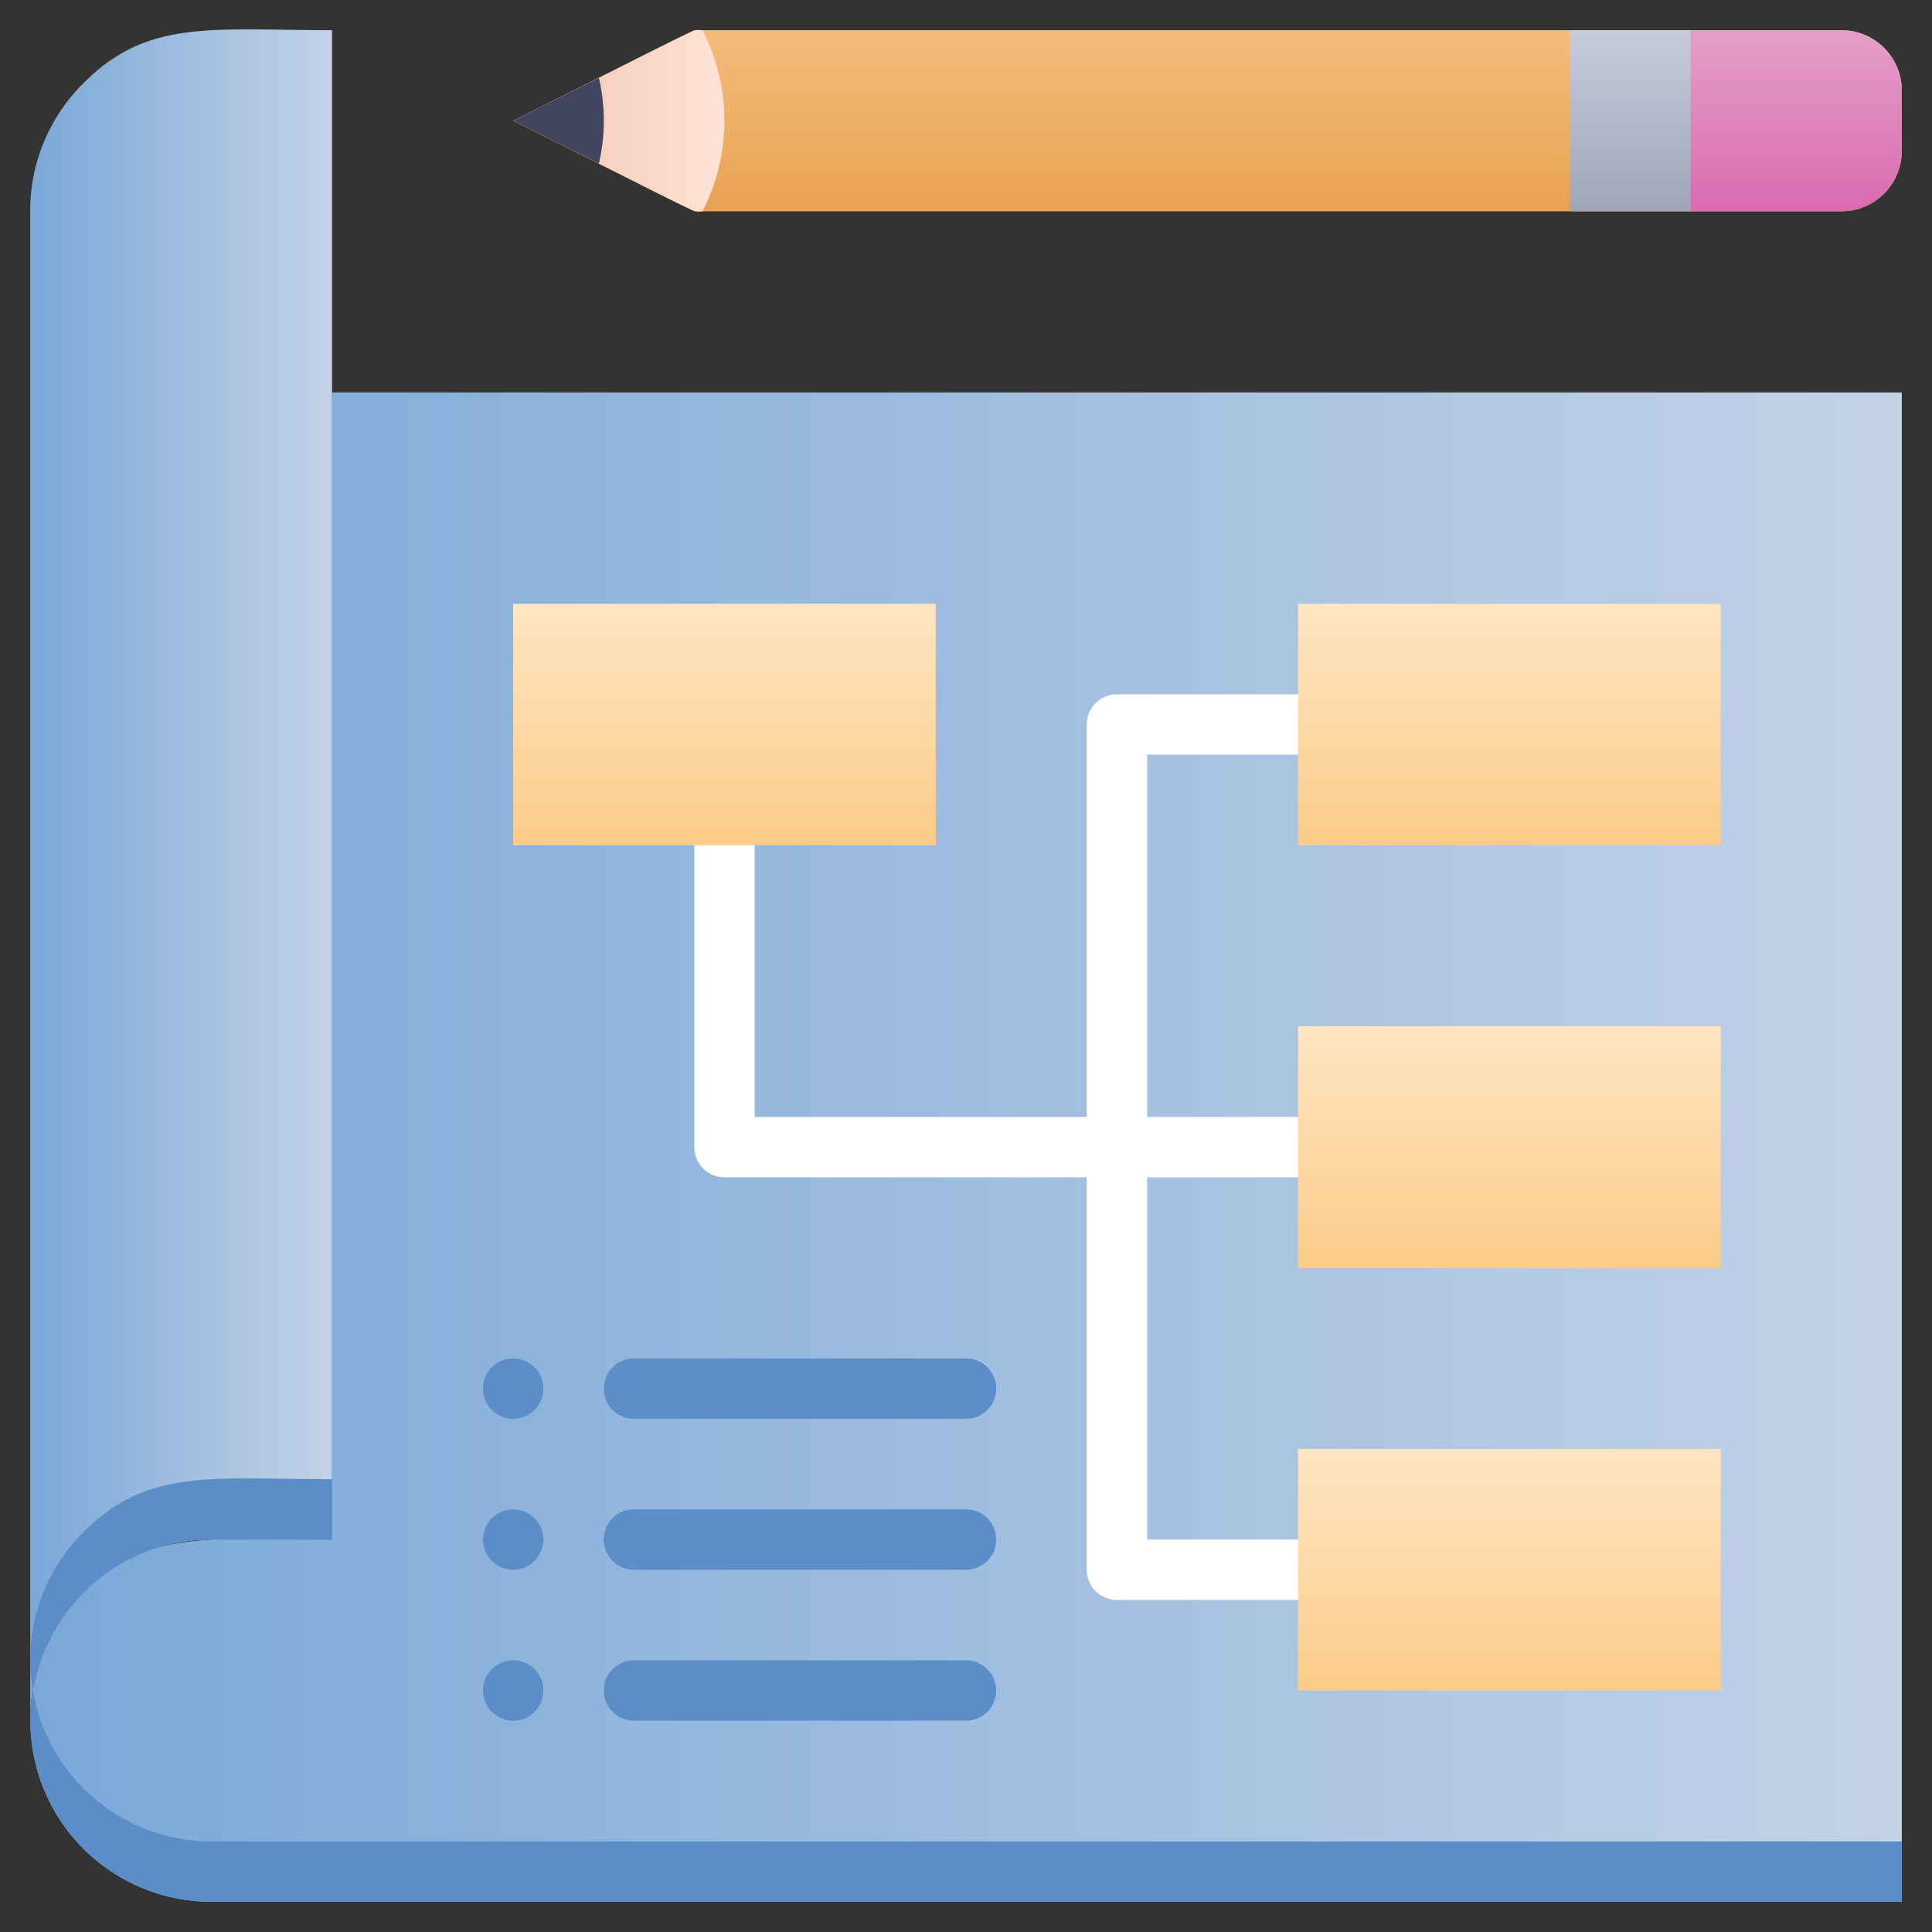 <svg xmlns="http://www.w3.org/2000/svg" xmlns:xlink="http://www.w3.org/1999/xlink" viewBox="0 0 64 64"><rect x="0" y="0" width="64" height="64" fill="#333333" stroke="none"/><defs><style>.cls-1{fill:url(#linear-gradient);}.cls-2{fill:url(#linear-gradient-2);}.cls-3{fill:#5b8dc9;}.cls-4{fill:url(#linear-gradient-3);}.cls-5{fill:url(#linear-gradient-4);}.cls-6{fill:url(#linear-gradient-5);}.cls-7{fill:url(#linear-gradient-6);}.cls-8{fill:#42455e;}.cls-9{fill:#fff;}.cls-10{fill:url(#linear-gradient-7);}.cls-11{fill:url(#linear-gradient-8);}.cls-12{fill:url(#linear-gradient-9);}.cls-13{fill:url(#linear-gradient-10);}</style><linearGradient id="linear-gradient" x1="1" y1="28.99" x2="11" y2="28.99" gradientUnits="userSpaceOnUse"><stop offset="0" stop-color="#7aa8d7"/><stop offset="1" stop-color="#c3d2e7"/></linearGradient><linearGradient id="linear-gradient-2" y1="38" x2="63" y2="38" xlink:href="#linear-gradient"/><linearGradient id="linear-gradient-3" x1="40" y1="7" x2="40" y2="1" gradientUnits="userSpaceOnUse"><stop offset="0" stop-color="#e9a254"/><stop offset="1" stop-color="#f4bb79"/></linearGradient><linearGradient id="linear-gradient-4" x1="54" y1="7" x2="54" y2="1" gradientUnits="userSpaceOnUse"><stop offset="0" stop-color="#a0a6ba"/><stop offset="1" stop-color="#c6ccda"/></linearGradient><linearGradient id="linear-gradient-5" x1="59.5" y1="7" x2="59.5" y2="1" gradientUnits="userSpaceOnUse"><stop offset="0" stop-color="#d96bb0"/><stop offset="1" stop-color="#e49fc6"/></linearGradient><linearGradient id="linear-gradient-6" x1="17" y1="4" x2="24" y2="4" gradientUnits="userSpaceOnUse"><stop offset="0" stop-color="#f2c4b0"/><stop offset="1" stop-color="#ffe3d7"/></linearGradient><linearGradient id="linear-gradient-7" x1="24" y1="28" x2="24" y2="20" gradientUnits="userSpaceOnUse"><stop offset="0" stop-color="#fbcc88"/><stop offset="1" stop-color="#ffe5c3"/></linearGradient><linearGradient id="linear-gradient-8" x1="50" x2="50" xlink:href="#linear-gradient-7"/><linearGradient id="linear-gradient-9" x1="50" y1="42" x2="50" y2="34" xlink:href="#linear-gradient-7"/><linearGradient id="linear-gradient-10" x1="50" y1="56" x2="50" y2="48" xlink:href="#linear-gradient-7"/></defs><title>Blue Print</title><g id="Blue_Print" data-name="Blue Print"><path class="cls-1" d="M11,1V51H7a6,6,0,0,0-6,6V7A5.94,5.94,0,0,1,2.76,2.76C4.88.62,7,1,11,1Z"/><path class="cls-2" d="M63,13V63H7A6,6,0,0,1,2.76,52.76C4.88,50.62,7,51,11,51V13Z"/><path class="cls-3" d="M63,61v2H7a6,6,0,0,1-5.91-7A6,6,0,0,0,7,61Z"/><path class="cls-3" d="M11,49v2H7a6,6,0,0,0-5.91,5,5.94,5.94,0,0,1,1.67-5.24C4.88,48.62,7,49,11,49Z"/><path class="cls-4" d="M63,3V5a2,2,0,0,1-2,2H23L17,4l6-3H61A2,2,0,0,1,63,3Z"/><rect class="cls-5" x="52" y="1" width="4" height="6"/><path class="cls-6" d="M63,3V5a2,2,0,0,1-2,2H56V1h5A2,2,0,0,1,63,3Z"/><path class="cls-7" d="M23.27,7c-.39,0,.39.33-6.27-3,6.65-3.33,5.88-3,6.27-3A6.55,6.55,0,0,1,23.27,7Z"/><path class="cls-8" d="M19.84,5.42,17,4l2.84-1.42A6.33,6.33,0,0,1,19.84,5.42Z"/><path class="cls-9" d="M43,39H24a1,1,0,0,1-1-1V28a1,1,0,0,1,2,0v9H43A1,1,0,0,1,43,39Z"/><path class="cls-9" d="M43,53H37a1,1,0,0,1-1-1V24a1,1,0,0,1,1-1h6a1,1,0,0,1,0,2H38V51h5A1,1,0,0,1,43,53Z"/><path class="cls-3" d="M32,47H21a1,1,0,0,1,0-2H32A1,1,0,0,1,32,47Z"/><path class="cls-3" d="M32,52H21a1,1,0,0,1,0-2H32A1,1,0,0,1,32,52Z"/><path class="cls-3" d="M32,57H21a1,1,0,0,1,0-2H32A1,1,0,0,1,32,57Z"/><path class="cls-3" d="M18,46a1,1,0,0,1-2,0A1,1,0,0,1,18,46Z"/><path class="cls-3" d="M18,51a1,1,0,0,1-2,0A1,1,0,0,1,18,51Z"/><path class="cls-3" d="M18,56a1,1,0,0,1-2,0A1,1,0,0,1,18,56Z"/><rect class="cls-10" x="17" y="20" width="14" height="8"/><rect class="cls-11" x="43" y="20" width="14" height="8"/><rect class="cls-12" x="43" y="34" width="14" height="8"/><rect class="cls-13" x="43" y="48" width="14" height="8"/></g></svg>